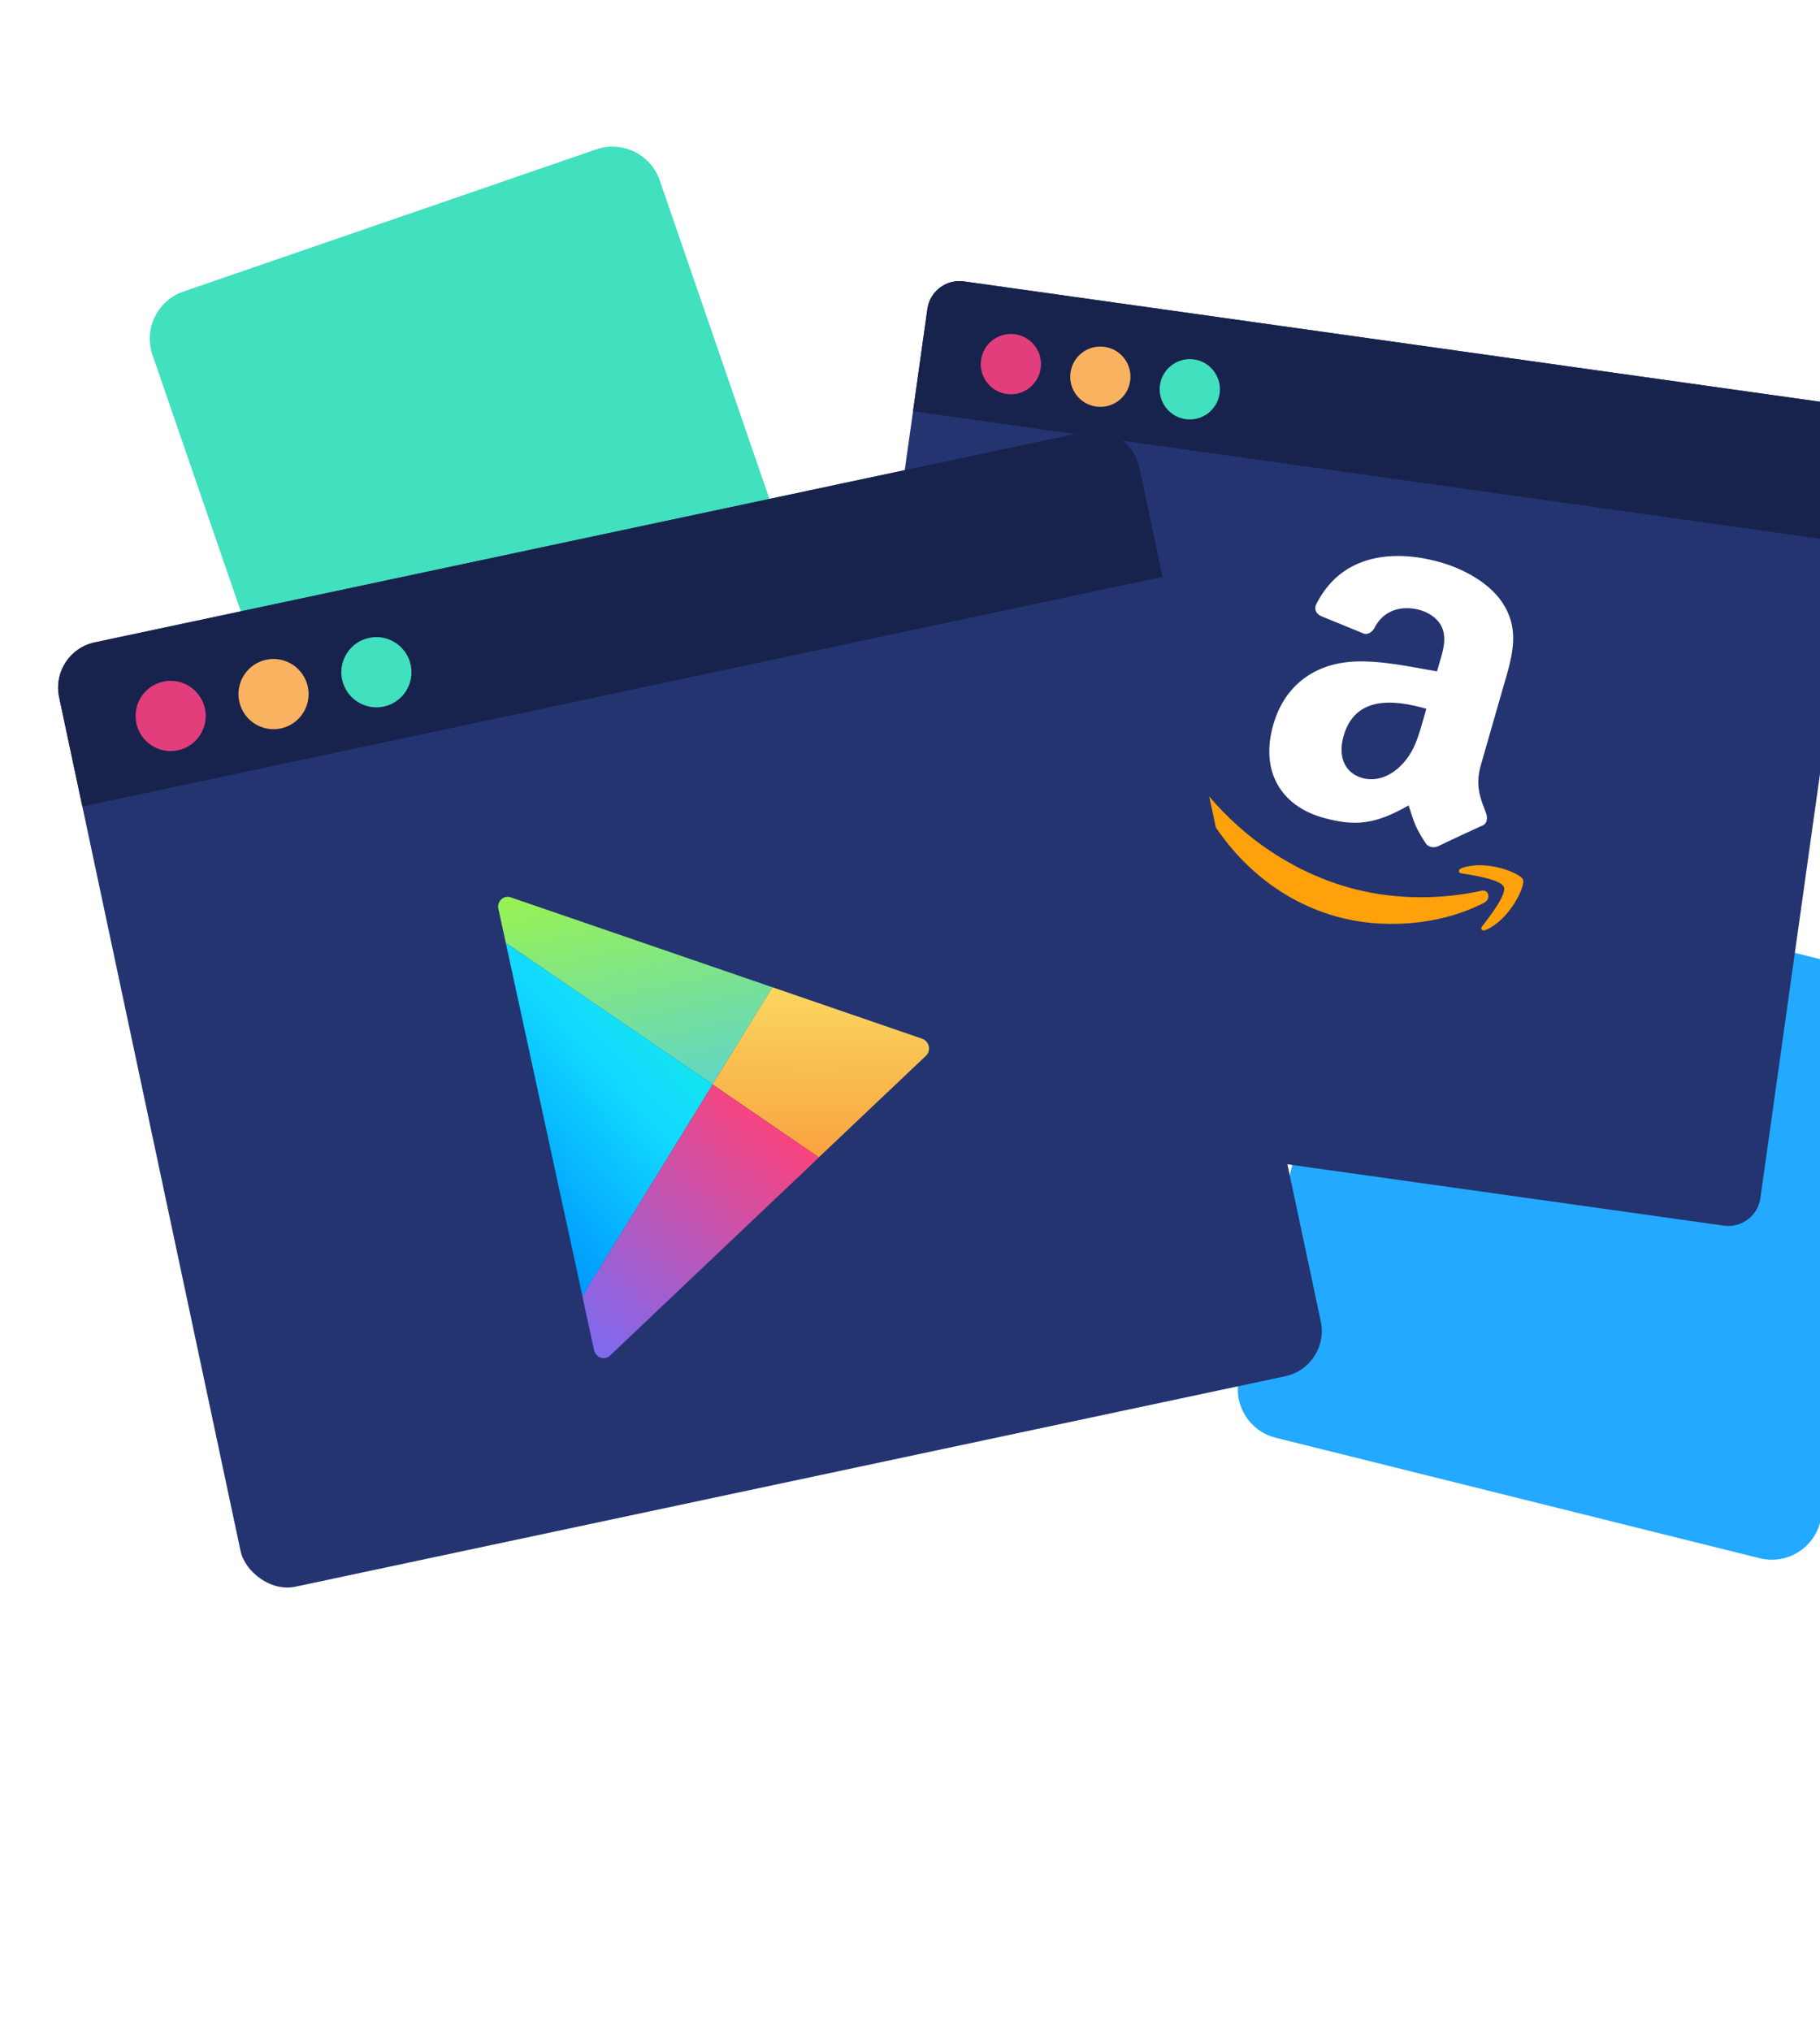 <svg viewBox="0 0 101 98" width="95" height="106" xmlns="http://www.w3.org/2000/svg"><defs><linearGradient x1="50%" y1="0%" x2="50%" y2="100%" id="c"><stop stop-color="#98F252" offset="0%"/><stop stop-color="#62D6C5" offset="100%"/></linearGradient><linearGradient x1="3.69%" y1="100%" x2="112.128%" y2="-33.372%" id="d"><stop stop-color="#09F" offset="0%"/><stop stop-color="#12DBFF" offset="42.517%"/><stop stop-color="#19FBC6" offset="100%"/></linearGradient><linearGradient x1="50%" y1="0%" x2="0%" y2="193.415%" id="e"><stop stop-color="#FAD961" offset="0%"/><stop stop-color="#F76B1C" offset="100%"/></linearGradient><linearGradient x1="0%" y1="100%" x2="100%" y2="28.501%" id="f"><stop stop-color="#7B6BF3" offset="0%"/><stop stop-color="#FF4178" offset="100%"/></linearGradient><filter x="-10.5%" y="-10%" width="121%" height="120%" filterUnits="objectBoundingBox" id="a"><feOffset dy="1" in="SourceAlpha" result="shadowOffsetOuter1"/><feGaussianBlur stdDeviation="1" in="shadowOffsetOuter1" result="shadowBlurOuter1"/><feColorMatrix values="0 0 0 0 0 0 0 0 0 0.004 0 0 0 0 0.078 0 0 0 0.22 0" in="shadowBlurOuter1" result="shadowMatrixOuter1"/><feMerge><feMergeNode in="shadowMatrixOuter1"/><feMergeNode in="SourceGraphic"/></feMerge></filter><filter x="-12.9%" y="-14.9%" width="125.8%" height="130.2%" filterUnits="objectBoundingBox" id="b"><feOffset dy="1" in="SourceAlpha" result="shadowOffsetOuter1"/><feGaussianBlur stdDeviation="1.5" in="shadowOffsetOuter1" result="shadowBlurOuter1"/><feColorMatrix values="0 0 0 0 0 0 0 0 0 0.004 0 0 0 0 0.078 0 0 0 0.22 0" in="shadowBlurOuter1" result="shadowMatrixOuter1"/><feMerge><feMergeNode in="shadowMatrixOuter1"/><feMergeNode in="SourceGraphic"/></feMerge></filter></defs><g fill="none" fill-rule="evenodd"><g filter="url(#a)" transform="rotate(8 -24.296 374.29)"><path d="M31.324 28.242l27.53 2.88a2.77 2.77 0 012.467 3.046l-2.89 27.368A2.77 2.77 0 0155.386 64l-27.53-2.88a2.77 2.77 0 01-2.467-3.045l2.891-27.368a2.77 2.77 0 013.043-2.465z" fill="#23A9FF" fill-rule="nonzero"/><rect fill="#233470" width="52.642" height="46.006" rx="1.796"/><g fill-rule="nonzero"><path d="M32.192 27.375a.55.55 0 01-.637-.025c-.782-.862-.89-1.225-1.277-1.995-1.67 1.288-2.767 1.591-4.66 1.325-2.239-.315-3.788-1.947-3.398-4.722.305-2.168 1.683-3.477 3.451-3.966 1.534-.434 3.567-.266 5.134-.222l.048-.346c.09-.637.246-1.381-.05-1.984-.255-.535-.849-.826-1.397-.904-1.015-.142-1.99.253-2.364 1.303-.08.235-.287.448-.531.427l-2.538-.644c-.212-.078-.43-.29-.32-.613 1.035-3.058 3.994-3.609 6.525-3.253 1.294.182 2.938.766 3.82 1.893 1.124 1.396.774 2.998.526 4.761l-.585 4.16c-.176 1.252.266 1.874.656 2.617.138.267.133.562-.108.708-.609.38-1.693 1.087-2.29 1.487l-.005-.007z" fill="#FFF"/><path d="M30.424 20.487c-.146 1.04-.244 1.91-.896 2.762-.528.693-1.266 1.061-2.011.956-1.023-.143-1.51-1.008-1.347-2.164.32-2.275 2.412-2.404 4.336-2.133l-.081.579h-.001z" fill="#233470"/><path d="M34.952 29.477c-2.489.919-5.088 1.164-7.377.843-3.39-.477-6.51-2.116-8.89-4.444-.21-.203-.424.073-.261.322 2.068 3.157 5.081 5.304 8.694 5.812 2.577.362 5.713-.243 8.049-1.88.387-.27.161-.792-.215-.653z" fill="#FFA10A"/><path d="M35.253 31.429c-.103.181.05.283.244.16 1.26-.787 1.83-2.729 1.64-3.047-.19-.316-2.125-.838-3.447-.16-.203.104-.197.289.012.293.69.014 2.222.043 2.442.427.22.384-.548 1.728-.89 2.327z" fill="#FFA10A"/></g><path d="M1.796 0h49.05c.992 0 1.796.804 1.796 1.796v5.732H0V1.796C0 .804.804 0 1.796 0z" fill="#18234D"/><g transform="translate(3.342 2.51)" fill-rule="nonzero"><ellipse fill="#E23E7C" cx="1.671" cy="1.673" rx="1.671" ry="1.673"/><ellipse fill="#F9B25F" cx="6.685" cy="1.673" rx="1.671" ry="1.673"/><ellipse fill="#41E0BE" cx="11.698" cy="1.673" rx="1.671" ry="1.673"/></g></g><path d="M10.181 8.827L33.091.94a2.77 2.77 0 013.52 1.717l7.838 22.756a2.77 2.77 0 01-1.717 3.522l-22.91 7.886a2.77 2.77 0 01-3.52-1.718L8.464 12.348a2.77 2.77 0 011.717-3.521z" fill="#41E0BE" fill-rule="nonzero"/><g filter="url(#b)" transform="rotate(-12 133.738 1.836)"><rect fill="#233470" width="61.285" height="53.559" rx="2.566"/><path d="M2.566 0h56.153a2.566 2.566 0 012.566 2.566v6.198H0V2.566A2.566 2.566 0 012.566 0z" fill="#18234D"/><g fill-rule="nonzero"><path d="M13.97 8.031L.8.13a.509.509 0 00-.533.006A.559.559 0 000 .617s.005.728.01 1.927l9.594 10.072 4.367-4.585z" fill="url(#c)" transform="translate(21.401 18.502)"/><path d="M.01 2.544c.017 4.327.065 14.83.086 20.06l9.513-9.988L.011 2.544z" fill="url(#d)" transform="translate(21.401 18.502)"/><path d="M21.509 12.554L13.97 8.031l-4.372 4.585 4.932 5.179 6.983-4.271a.573.573 0 00-.005-.97z" fill="url(#e)" transform="translate(21.401 18.502)"/><path d="M.09 22.603l.017 3.06c0 .202.101.387.267.482.165.101.368.101.534 0L14.537 17.8l-4.933-5.178-9.513 9.981z" fill="url(#f)" transform="translate(21.401 18.502)"/></g><g transform="translate(3.891 2.921)" fill-rule="nonzero"><ellipse fill="#E23E7C" cx="1.946" cy="1.948" rx="1.946" ry="1.948"/><ellipse fill="#F9B25F" cx="7.782" cy="1.948" rx="1.946" ry="1.948"/><ellipse fill="#41E0BE" cx="13.619" cy="1.948" rx="1.946" ry="1.948"/></g></g></g></svg>